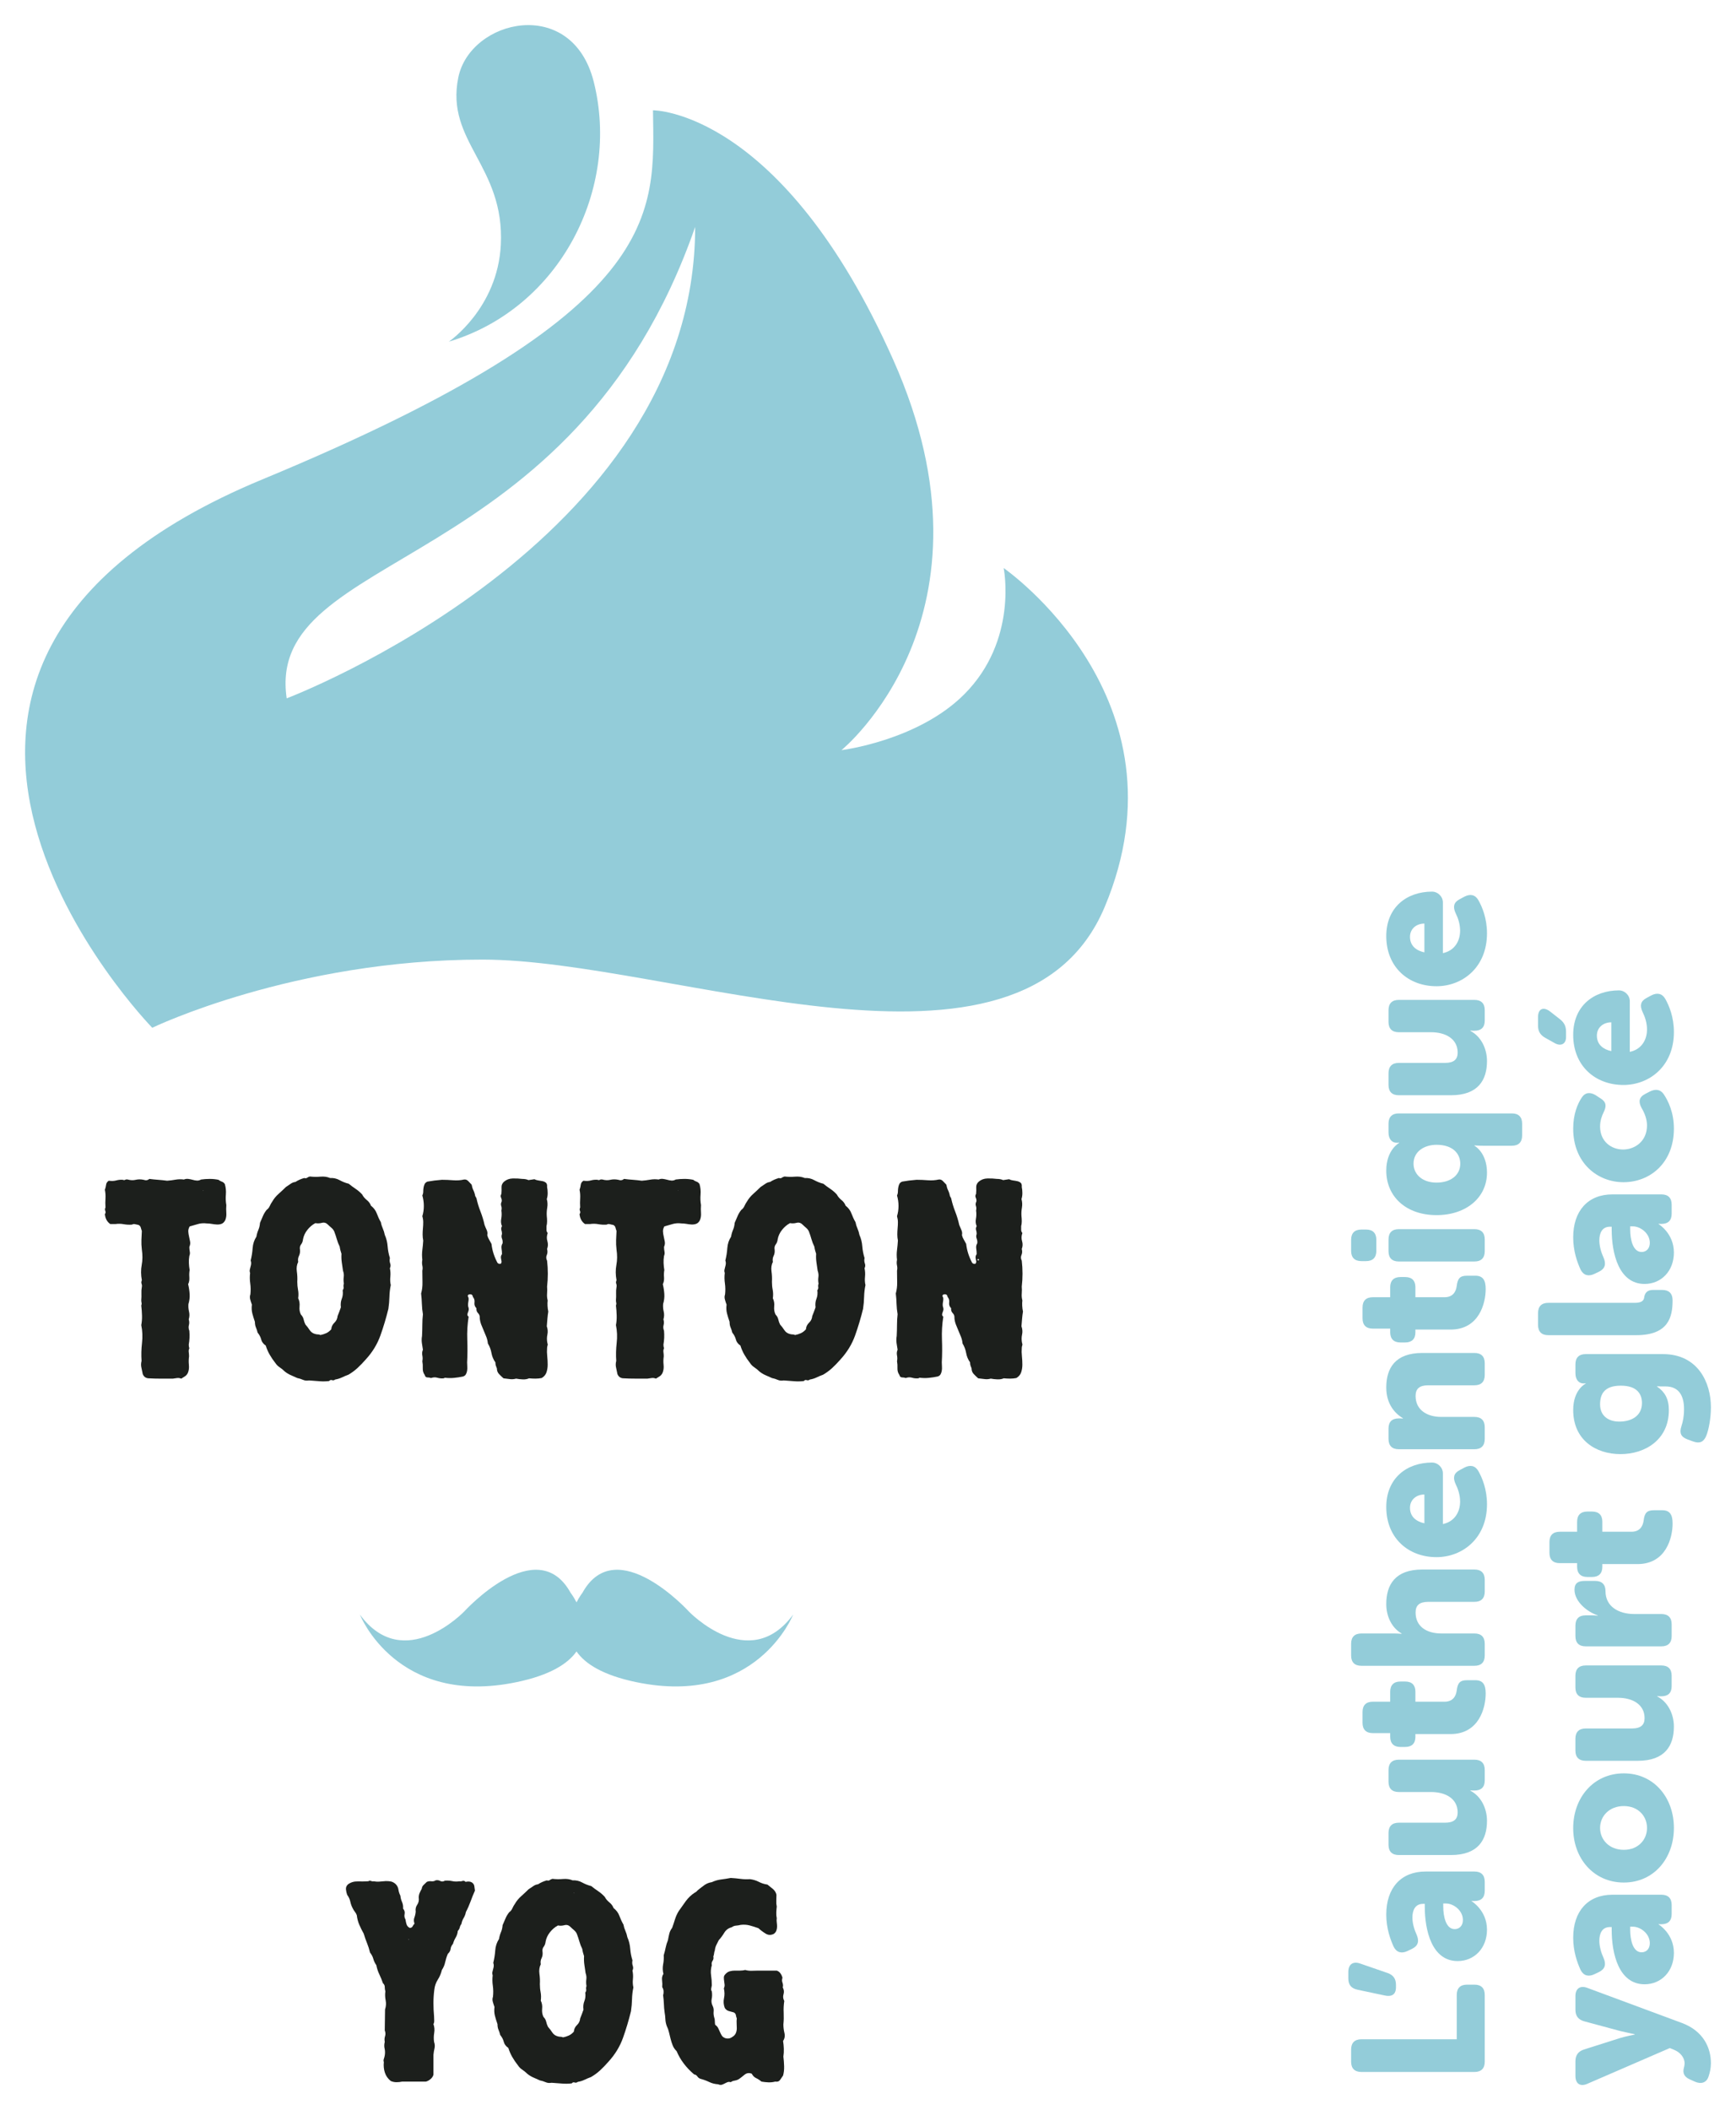 <?xml version="1.0" encoding="utf-8"?>
<!-- Generator: Adobe Illustrator 24.0.1, SVG Export Plug-In . SVG Version: 6.00 Build 0)  -->
<svg version="1.1" id="Calque_1" xmlns="http://www.w3.org/2000/svg" xmlns:xlink="http://www.w3.org/1999/xlink" x="0px" y="0px"
	 viewBox="0 0 101.117 122.842" enable-background="new 0 0 101.117 122.842" xml:space="preserve">
<g>
	<path fill="#93CCD9" d="M91.218,60.377v-0.316c0-0.316-0.109-0.533-0.359-0.729
		l-0.544-0.425c-0.392-0.316-0.729-0.207-0.729,0.305v0.501
		c0,0.326,0.131,0.544,0.424,0.707l0.544,0.305
		C90.913,60.932,91.218,60.78,91.218,60.377 M93.854,61.193
		c-0.447-0.098-0.84-0.36-0.84-0.904c0-0.479,0.382-0.773,0.84-0.773V61.193z
		 M94.561,63.163c1.493,0,2.939-1.078,2.939-3.081c0-0.86-0.272-1.523-0.5-1.926
		c-0.185-0.326-0.479-0.381-0.816-0.207l-0.283,0.153
		c-0.349,0.185-0.392,0.446-0.229,0.805c0.142,0.283,0.262,0.642,0.262,1.023
		c0,0.598-0.316,1.165-1.003,1.306v-2.949c0-0.37-0.326-0.631-0.62-0.631
		c-1.503,0-2.677,0.924-2.677,2.589C91.633,62.053,92.917,63.163,94.561,63.163
		 M94.562,68.824c1.546,0,2.938-1.12,2.938-3.123c0-0.925-0.326-1.6-0.587-1.992
		c-0.196-0.294-0.489-0.327-0.816-0.163l-0.272,0.141
		c-0.359,0.185-0.403,0.457-0.207,0.817c0.164,0.272,0.316,0.642,0.316,1.012
		c0,0.947-0.73,1.405-1.394,1.405c-0.665,0-1.34-0.447-1.34-1.34
		c0-0.326,0.098-0.609,0.207-0.827c0.174-0.348,0.163-0.599-0.174-0.806
		L92.95,63.763c-0.316-0.196-0.62-0.174-0.816,0.131
		c-0.239,0.359-0.5,0.958-0.5,1.807C91.633,67.715,93.059,68.824,94.562,68.824
		 M95.618,72.886c-0.513,0-0.665-0.741-0.665-1.318v-0.174h0.152
		c0.458,0,0.992,0.414,0.992,0.959C96.097,72.701,95.879,72.886,95.618,72.886
		 M95.792,74.747c0.969,0,1.708-0.751,1.708-1.828c0-1.122-0.891-1.656-0.891-1.656
		v-0.022c0,0,0.043,0.011,0.108,0.011h0.044c0.413,0,0.609-0.207,0.609-0.598v-0.522
		c0-0.392-0.207-0.599-0.598-0.599h-2.852c-1.427,0-2.286,0.958-2.286,2.504
		c0,0.806,0.239,1.459,0.435,1.883c0.174,0.337,0.468,0.402,0.805,0.239
		l0.272-0.13c0.349-0.174,0.414-0.446,0.261-0.805
		c-0.13-0.283-0.25-0.654-0.25-1.013c0-0.414,0.152-0.796,0.621-0.796h0.098v0.164
		C93.876,72.963,94.289,74.747,95.792,74.747 M95.301,77.73
		c1.883,0,2.122-1.056,2.122-2.024c0-0.435-0.239-0.61-0.609-0.61h-0.534
		c-0.326,0-0.479,0.175-0.511,0.436c-0.022,0.174-0.131,0.315-0.555,0.315h-5.029
		c-0.392,0-0.599,0.207-0.599,0.599v0.685c0,0.392,0.207,0.599,0.599,0.599H95.301z
		 M95.64,81.682c0,0.752-0.621,1.079-1.318,1.079
		c-0.643,0-1.122-0.338-1.122-1.002c0-0.567,0.218-1.09,1.209-1.09
		C95.39,80.669,95.64,81.192,95.64,81.682 M98.285,83.794l0.327,0.12
		c0.38,0.141,0.62,0.044,0.772-0.326c0.141-0.338,0.272-1.012,0.272-1.666
		c0-1.427-0.751-3.091-2.798-3.091h-4.495c-0.392,0-0.599,0.206-0.599,0.598v0.511
		c0,0.392,0.207,0.599,0.468,0.599h0.022c0.066,0,0.109-0.011,0.109-0.011v0.022
		c0,0-0.729,0.337-0.729,1.535c0,1.753,1.327,2.569,2.753,2.569
		c1.438,0,2.819-0.838,2.819-2.558c0-0.664-0.239-1.067-0.685-1.372v-0.022
		c0,0,0.142,0.011,0.207,0.011h0.283c0.828,0,1.079,0.61,1.079,1.318
		c0,0.436-0.066,0.73-0.153,1.002C97.806,83.435,97.914,83.653,98.285,83.794
		 M95.377,91.055c1.666,0,2.047-1.534,2.047-2.361c0-0.501-0.152-0.773-0.599-0.773
		h-0.489c-0.414,0-0.545,0.163-0.599,0.599c-0.044,0.337-0.229,0.653-0.708,0.653
		h-1.698v-0.588c0-0.381-0.207-0.588-0.599-0.588h-0.271
		c-0.392,0-0.599,0.207-0.599,0.599v0.577h-1.012c-0.392,0-0.599,0.207-0.599,0.598
		v0.631c0,0.392,0.207,0.599,0.599,0.599h1.012v0.207
		c0,0.391,0.207,0.598,0.599,0.598h0.271c0.392,0,0.599-0.207,0.599-0.588v-0.163
		H95.377z M96.771,95.845c0.392,0,0.599-0.206,0.599-0.598v-0.685
		c0-0.392-0.207-0.599-0.599-0.599h-1.579c-0.914,0-1.676-0.435-1.676-1.328
		c0-0.392-0.207-0.599-0.599-0.599h-0.609c-0.391,0-0.598,0.131-0.598,0.512
		c0,0.708,0.772,1.306,1.349,1.491v0.022c0,0-0.163-0.022-0.348-0.022h-0.348
		c-0.392,0-0.599,0.207-0.599,0.599v0.609c0,0.392,0.207,0.598,0.599,0.598H96.771z
		 M95.4,102.508c1.577,0,2.099-0.881,2.099-1.991
		c0-0.752-0.369-1.449-0.968-1.754v-0.022c0,0,0.087,0.011,0.142,0.011h0.098
		c0.391,0,0.598-0.196,0.598-0.587V97.555c0-0.391-0.207-0.598-0.599-0.598h-4.408
		c-0.392,0-0.599,0.207-0.599,0.598v0.686c0,0.391,0.207,0.598,0.599,0.598h1.884
		c0.838,0,1.546,0.381,1.546,1.188c0,0.392-0.218,0.599-0.741,0.599h-2.689
		c-0.392,0-0.599,0.207-0.599,0.598v0.686c0,0.391,0.207,0.598,0.599,0.598H95.4z
		 M94.583,107.691c-0.849,0-1.383-0.588-1.383-1.274
		c0-0.686,0.534-1.274,1.383-1.274c0.839,0,1.351,0.588,1.351,1.274
		C95.934,107.103,95.422,107.691,94.583,107.691 M94.583,109.595
		c1.754,0,2.917-1.414,2.917-3.178s-1.163-3.178-2.917-3.178
		c-1.764,0-2.949,1.414-2.949,3.189C91.633,108.181,92.819,109.595,94.583,109.595
		 M95.618,113.657c-0.513,0-0.665-0.741-0.665-1.318v-0.174h0.152
		c0.458,0,0.992,0.414,0.992,0.958C96.097,113.472,95.879,113.657,95.618,113.657
		 M95.792,115.518c0.969,0,1.708-0.751,1.708-1.828
		c0-1.122-0.891-1.656-0.891-1.656v-0.022c0,0,0.043,0.011,0.108,0.011h0.044
		c0.413,0,0.609-0.207,0.609-0.598v-0.522c0-0.392-0.207-0.599-0.598-0.599h-2.852
		c-1.427,0-2.286,0.958-2.286,2.503c0,0.807,0.239,1.46,0.435,1.884
		c0.174,0.337,0.468,0.402,0.805,0.239l0.272-0.13
		c0.349-0.174,0.414-0.446,0.261-0.805c-0.13-0.283-0.25-0.654-0.25-1.013
		c0-0.414,0.152-0.796,0.621-0.796h0.098v0.164
		C93.876,113.734,94.289,115.518,95.792,115.518 M98.416,121.049l0.315,0.142
		c0.349,0.152,0.664,0.065,0.784-0.294c0.076-0.218,0.141-0.49,0.141-0.784
		c0-0.893-0.435-1.873-1.686-2.341l-5.52-2.047
		c-0.413-0.152-0.686,0.044-0.686,0.479v0.795c0,0.359,0.164,0.577,0.512,0.675
		l2.101,0.566c0.305,0.076,0.839,0.185,0.839,0.185v0.022
		c0,0-0.567,0.109-0.871,0.207l-2.091,0.664c-0.326,0.109-0.49,0.327-0.49,0.686
		v0.849c0,0.457,0.283,0.642,0.697,0.457l4.801-2.079l0.262,0.109
		c0.326,0.13,0.598,0.435,0.598,0.773c0,0.13-0.032,0.239-0.054,0.326
		C98.023,120.668,98.078,120.897,98.416,121.049"/>
	<path fill="#93CCD9" d="M82.967,55.444c-0.447-0.098-0.839-0.359-0.839-0.904
		c0-0.479,0.381-0.773,0.839-0.773V55.444z M83.674,57.415
		c1.492,0,2.939-1.078,2.939-3.081c0-0.86-0.272-1.524-0.5-1.926
		c-0.185-0.327-0.479-0.381-0.816-0.207l-0.283,0.152
		c-0.349,0.185-0.393,0.446-0.229,0.805c0.142,0.283,0.262,0.642,0.262,1.023
		c0,0.599-0.317,1.165-1.003,1.307v-2.95c0-0.37-0.327-0.631-0.62-0.631
		c-1.503,0-2.678,0.925-2.678,2.59C80.746,56.304,82.03,57.415,83.674,57.415
		 M84.513,63.761c1.578,0,2.1-0.881,2.1-1.991
		c0-0.751-0.37-1.449-0.968-1.754v-0.021c0,0,0.087,0.011,0.141,0.011h0.098
		c0.392,0,0.598-0.196,0.598-0.588v-0.609c0-0.392-0.206-0.598-0.598-0.598h-4.408
		c-0.392,0-0.599,0.206-0.599,0.598v0.685c0,0.392,0.207,0.599,0.599,0.599h1.883
		c0.838,0,1.546,0.381,1.546,1.187c0,0.392-0.218,0.599-0.74,0.599h-2.689
		c-0.392,0-0.599,0.207-0.599,0.599v0.685c0,0.392,0.207,0.598,0.599,0.598H84.513z
		 M83.674,68.847c-0.86,0-1.34-0.512-1.34-1.1
		c0-0.741,0.665-1.101,1.34-1.101c0.97,0,1.383,0.534,1.383,1.101
		C85.057,68.4,84.513,68.847,83.674,68.847 M83.674,70.74
		c1.742,0,2.939-1.034,2.939-2.47c0-1.177-0.729-1.569-0.729-1.569v-0.022
		c0,0,0.196,0.022,0.479,0.022h1.698c0.392,0,0.599-0.207,0.599-0.598v-0.686
		c0-0.391-0.207-0.598-0.599-0.598h-6.586c-0.391,0-0.598,0.207-0.598,0.598v0.511
		c0,0.392,0.207,0.599,0.468,0.599h0.043c0.065,0,0.109-0.011,0.109-0.011v0.022
		c0,0-0.751,0.392-0.751,1.612C80.746,69.663,81.899,70.74,83.674,70.74
		 M85.884,73.44c0.391,0,0.598-0.207,0.598-0.599v-0.685
		c0-0.392-0.207-0.598-0.598-0.598h-4.408c-0.392,0-0.599,0.206-0.599,0.598v0.685
		c0,0.392,0.207,0.599,0.599,0.599H85.884z M80.168,72.82V72.178
		c0-0.392-0.207-0.598-0.598-0.598h-0.272c-0.392,0-0.599,0.206-0.599,0.598v0.642
		c0,0.391,0.207,0.598,0.599,0.598h0.272
		C79.961,73.418,80.168,73.211,80.168,72.82 M84.49,77.403
		c1.666,0,2.047-1.534,2.047-2.362c0-0.5-0.153-0.773-0.599-0.773h-0.49
		c-0.414,0-0.544,0.164-0.599,0.599c-0.043,0.338-0.228,0.653-0.707,0.653h-1.699
		v-0.587c0-0.381-0.206-0.588-0.598-0.588h-0.272c-0.391,0-0.598,0.207-0.598,0.598
		v0.577h-1.013c-0.392,0-0.598,0.207-0.598,0.599v0.631
		c0,0.391,0.206,0.598,0.598,0.598h1.013v0.207c0,0.392,0.207,0.599,0.598,0.599
		h0.272c0.392,0,0.598-0.207,0.598-0.588v-0.163H84.49z M85.883,84.37
		c0.392,0,0.599-0.207,0.599-0.598v-0.686c0-0.391-0.207-0.598-0.599-0.598H83.946
		c-0.795,0-1.492-0.381-1.492-1.22c0-0.414,0.218-0.621,0.74-0.621h2.689
		c0.392,0,0.599-0.207,0.599-0.599v-0.685c0-0.392-0.207-0.598-0.599-0.598h-3.037
		c-1.578,0-2.1,0.881-2.1,2.013c0,0.991,0.533,1.525,0.968,1.786v0.022
		c0,0-0.087-0.011-0.141-0.011h-0.098c-0.391,0-0.598,0.196-0.598,0.588v0.609
		c0,0.391,0.207,0.598,0.598,0.598H85.883z M82.967,88.681
		c-0.447-0.098-0.839-0.359-0.839-0.903c0-0.479,0.381-0.773,0.839-0.773V88.681z
		 M83.674,90.652c1.492,0,2.939-1.078,2.939-3.081c0-0.86-0.272-1.524-0.5-1.926
		c-0.185-0.327-0.479-0.381-0.816-0.207L85.014,85.59
		c-0.349,0.185-0.393,0.446-0.229,0.805c0.142,0.283,0.262,0.642,0.262,1.023
		c0,0.599-0.317,1.165-1.003,1.307v-2.95c0-0.37-0.327-0.631-0.62-0.631
		c-1.503,0-2.678,0.925-2.678,2.59C80.746,89.541,82.03,90.652,83.674,90.652
		 M85.883,96.977c0.392,0,0.599-0.207,0.599-0.598v-0.686
		c0-0.391-0.207-0.598-0.599-0.598h-1.926c-0.861,0-1.503-0.403-1.503-1.22
		c0-0.414,0.218-0.621,0.74-0.621h2.689c0.392,0,0.599-0.207,0.599-0.599v-0.685
		c0-0.392-0.207-0.598-0.599-0.598h-3.037c-1.578,0-2.1,0.881-2.1,2.012
		c0,0.741,0.337,1.395,0.892,1.711v0.022c0,0-0.196-0.022-0.478-0.022h-1.862
		c-0.392,0-0.599,0.207-0.599,0.598v0.686c0,0.391,0.207,0.598,0.599,0.598H85.883z
		 M84.49,100.951c1.666,0,2.047-1.534,2.047-2.362c0-0.5-0.153-0.773-0.599-0.773
		h-0.49c-0.414,0-0.544,0.164-0.599,0.599c-0.043,0.338-0.228,0.653-0.707,0.653
		h-1.699v-0.587c0-0.381-0.206-0.588-0.598-0.588h-0.272
		c-0.391,0-0.598,0.207-0.598,0.598v0.577h-1.013c-0.392,0-0.598,0.207-0.598,0.599
		v0.631c0,0.391,0.206,0.598,0.598,0.598h1.013v0.207
		c0,0.392,0.207,0.599,0.598,0.599h0.272c0.392,0,0.598-0.207,0.598-0.588v-0.163
		H84.49z M84.513,107.994c1.578,0,2.1-0.881,2.1-1.991
		c0-0.752-0.37-1.449-0.968-1.754v-0.022c0,0,0.087,0.011,0.141,0.011h0.098
		c0.392,0,0.598-0.196,0.598-0.587v-0.609c0-0.392-0.206-0.599-0.598-0.599h-4.408
		c-0.392,0-0.599,0.207-0.599,0.599v0.685c0,0.392,0.207,0.598,0.599,0.598h1.883
		c0.838,0,1.546,0.382,1.546,1.188c0,0.392-0.218,0.599-0.74,0.599h-2.689
		c-0.392,0-0.599,0.207-0.599,0.599v0.685c0,0.392,0.207,0.598,0.599,0.598H84.513z
		 M84.73,112.307c-0.512,0-0.665-0.741-0.665-1.319v-0.174h0.153
		c0.458,0,0.992,0.414,0.992,0.959C85.21,112.122,84.992,112.307,84.73,112.307
		 M84.905,114.167c0.968,0,1.708-0.751,1.708-1.828
		c0-1.122-0.892-1.656-0.892-1.656v-0.022c0,0,0.044,0.011,0.109,0.011h0.043
		c0.414,0,0.609-0.206,0.609-0.598v-0.522c0-0.392-0.206-0.598-0.598-0.598h-2.852
		c-1.426,0-2.286,0.957-2.286,2.503c0,0.806,0.24,1.459,0.435,1.883
		c0.174,0.338,0.468,0.403,0.805,0.24l0.272-0.131
		c0.349-0.174,0.415-0.446,0.262-0.805c-0.131-0.283-0.251-0.653-0.251-1.013
		c0-0.414,0.153-0.795,0.622-0.795h0.098v0.163
		C82.989,112.383,83.402,114.167,84.905,114.167 M81.311,115.692v-0.142
		c0-0.348-0.152-0.566-0.479-0.685l-1.61-0.556
		c-0.414-0.141-0.686,0.044-0.686,0.49v0.381c0,0.37,0.174,0.577,0.533,0.654
		l1.589,0.337C81.061,116.258,81.311,116.117,81.311,115.692 M85.884,120.623
		c0.392,0,0.598-0.207,0.598-0.598v-3.886c0-0.392-0.206-0.599-0.598-0.599h-0.435
		c-0.392,0-0.598,0.207-0.598,0.599v2.58h-5.553c-0.392,0-0.599,0.207-0.599,0.599
		v0.707c0,0.391,0.207,0.598,0.599,0.598H85.884z"/>
	<path fill="#93CCD9" d="M26.141,19.892c6.499-1.953,10.008-8.919,8.442-15.134
		c-1.269-5.033-7.199-3.638-7.889-0.242c-0.761,3.74,2.713,5.135,2.477,9.742
		C28.981,17.966,26.141,19.892,26.141,19.892"/>
	<path fill="#93CCD9" d="M40.119,93.811c0,0-4.221-4.636-6.191-1.088
		c0,0-0.17,0.216-0.347,0.561c-0.178-0.345-0.347-0.561-0.347-0.561
		c-1.969-3.548-6.191,1.088-6.191,1.088s-3.513,3.672-6.079,0.188
		c0,0,2.122,5.393,9.132,3.928c1.944-0.405,2.979-1.068,3.484-1.785
		c0.5,0.717,1.528,1.38,3.47,1.785c7.023,1.465,9.146-3.928,9.146-3.928
		C43.628,97.483,40.119,93.811,40.119,93.811"/>
	<path fill="#93CCD9" d="M16.699,40.655c-1.293-8.749,16.67-6.989,23.792-27.443
		C40.491,31.658,16.699,40.655,16.699,40.655 M58.461,33.07
		c0,0,0.859,4.195-2.3,7.354c-2.705,2.705-7.147,3.246-7.147,3.246
		s9.65-7.827,3.021-22.707c-6.502-14.598-14-14.542-14-14.542
		c0.067,6.02,0.879,11.701-22.749,21.486
		c-26.769,11.086-6.418,31.926-6.418,31.926s8.222-3.969,19.224-3.969
		s31.384,8.522,36.254-3.066C69.447,40.658,58.461,33.07,58.461,33.07"/>
	<path fill="#1C1F1C" d="M11.834,69.333v-0.035l0.018,0.018L11.834,69.333z M13.157,69.543
		c0.017-0.21-0.003-0.414-0.062-0.612c-0.046-0.07-0.105-0.117-0.175-0.14
		c-0.07-0.024-0.134-0.059-0.192-0.106c-0.164-0.035-0.333-0.052-0.508-0.052
		s-0.345,0.011-0.508,0.035c-0.082,0.046-0.163,0.067-0.245,0.061
		c-0.082-0.006-0.163-0.02-0.245-0.044c-0.082-0.023-0.167-0.041-0.254-0.052
		c-0.088-0.012-0.173,0-0.254,0.035c-0.164-0.024-0.327-0.02-0.49,0.008
		c-0.164,0.03-0.327,0.051-0.491,0.062C9.559,68.714,9.386,68.697,9.217,68.685
		c-0.169-0.012-0.342-0.029-0.516-0.052c-0.094,0.081-0.205,0.099-0.333,0.052
		c-0.164-0.035-0.319-0.035-0.464,0c-0.146,0.035-0.301,0.029-0.464-0.017
		c-0.059-0.012-0.108-0.006-0.149,0.017c-0.041,0.024-0.085,0.024-0.131,0
		c-0.129-0.012-0.258,0-0.386,0.035c-0.128,0.035-0.274,0.041-0.438,0.018
		c-0.093,0.059-0.145,0.137-0.157,0.236c-0.012,0.1-0.035,0.196-0.07,0.289
		c0.035,0.175,0.046,0.345,0.035,0.508c-0.012,0.163-0.012,0.339,0,0.525
		c-0.035,0.07-0.038,0.138-0.009,0.202c0.029,0.064,0.02,0.125-0.026,0.183
		c0.023,0.257,0.128,0.45,0.315,0.579h0.297c0.164-0.024,0.325-0.021,0.482,0.008
		c0.158,0.029,0.318,0.038,0.482,0.026c0.058-0.034,0.12-0.043,0.183-0.026
		c0.064,0.017,0.132,0.032,0.202,0.044c0.07,0.035,0.113,0.087,0.131,0.157
		c0.018,0.07,0.038,0.135,0.061,0.193c-0.011,0.175-0.02,0.35-0.025,0.526
		c-0.007,0.174,0.002,0.362,0.025,0.56c0.047,0.315,0.045,0.613-0.008,0.893
		C8.201,73.921,8.204,74.219,8.262,74.534c-0.034,0.07-0.04,0.137-0.017,0.201
		C8.269,74.8,8.274,74.861,8.262,74.919c-0.023,0.128-0.032,0.257-0.025,0.385
		c0.005,0.129,0.002,0.257-0.009,0.385c0,0.059,0.005,0.111,0.017,0.158
		c0.011,0.047,0.006,0.099-0.017,0.157c0.023,0.188,0.037,0.38,0.043,0.578
		c0.006,0.199-0.009,0.386-0.043,0.561c0.07,0.339,0.084,0.686,0.043,1.041
		c-0.041,0.357-0.049,0.704-0.026,1.043c-0.035,0.14-0.038,0.271-0.008,0.394
		c0.028,0.122,0.055,0.247,0.078,0.376c0.07,0.163,0.193,0.245,0.368,0.245
		c0.21,0.012,0.435,0.018,0.674,0.018h0.709c0.082-0.012,0.163-0.024,0.245-0.035
		c0.082-0.012,0.163,0,0.246,0.035c0.07-0.047,0.14-0.091,0.21-0.132
		c0.069-0.041,0.128-0.107,0.175-0.201c0.058-0.14,0.079-0.295,0.061-0.464
		s-0.015-0.336,0.009-0.499c0-0.082-0.006-0.164-0.018-0.245
		c-0.011-0.082,0-0.158,0.035-0.228c-0.012-0.035-0.021-0.067-0.026-0.096
		c-0.006-0.029-0.009-0.067-0.009-0.114c0.023-0.129,0.038-0.26,0.044-0.394
		c0.006-0.134,0.002-0.271-0.009-0.412c-0.046-0.116-0.055-0.227-0.026-0.332
		c0.029-0.105,0.026-0.216-0.009-0.333c0.046-0.152,0.052-0.301,0.018-0.446
		c-0.036-0.147-0.047-0.295-0.036-0.447c0.059-0.198,0.082-0.391,0.07-0.578
		c-0.011-0.186-0.04-0.379-0.087-0.578c0.058-0.116,0.081-0.251,0.07-0.402
		c-0.012-0.152-0.006-0.292,0.017-0.421c-0.023-0.14-0.038-0.277-0.043-0.411
		c-0.006-0.134,0.003-0.271,0.026-0.411c0.035-0.082,0.044-0.167,0.026-0.255
		c-0.017-0.087-0.026-0.177-0.026-0.271c0.047-0.105,0.062-0.207,0.044-0.306
		c-0.018-0.099-0.038-0.198-0.061-0.298c-0.024-0.099-0.038-0.195-0.044-0.289
		c-0.006-0.093,0.02-0.192,0.078-0.298c0.164-0.046,0.324-0.093,0.482-0.139
		c0.158-0.047,0.33-0.059,0.517-0.036c0.093,0,0.189,0.009,0.289,0.027
		c0.099,0.017,0.195,0.029,0.289,0.034c0.093,0.007,0.184-0.005,0.271-0.034
		c0.087-0.03,0.16-0.097,0.219-0.202c0.058-0.128,0.081-0.271,0.07-0.429
		c-0.012-0.157-0.012-0.312,0-0.464C13.148,69.958,13.139,69.753,13.157,69.543"/>
	<path fill="#1C1F1C" d="M20.013,74.927c0.011,0.064-0.006,0.126-0.053,0.184
		c0.024,0.187,0.006,0.353-0.052,0.499c-0.059,0.146-0.076,0.312-0.053,0.499
		c-0.035,0.093-0.067,0.181-0.096,0.263s-0.061,0.163-0.096,0.245
		c-0.012,0.152-0.074,0.28-0.184,0.385c-0.111,0.105-0.173,0.234-0.184,0.385
		c-0.093,0.105-0.193,0.182-0.298,0.228c-0.105,0.047-0.216,0.082-0.332,0.105
		c-0.047-0.023-0.094-0.035-0.14-0.035c-0.047,0-0.094-0.006-0.141-0.018
		c-0.151-0.034-0.265-0.111-0.341-0.227c-0.076-0.117-0.161-0.228-0.254-0.333
		c-0.047-0.094-0.082-0.193-0.105-0.298c-0.023-0.104-0.076-0.198-0.158-0.28
		c-0.07-0.14-0.096-0.297-0.078-0.473c0.017-0.175-0.009-0.332-0.079-0.473
		c0.023-0.175,0.02-0.338-0.009-0.49c-0.029-0.151-0.044-0.309-0.044-0.472
		c0.012-0.199,0.003-0.4-0.026-0.605c-0.029-0.204-0.003-0.387,0.079-0.551
		c-0.023-0.128-0.009-0.245,0.044-0.35c0.052-0.106,0.073-0.222,0.061-0.35
		c-0.024-0.129-0.003-0.234,0.061-0.315c0.064-0.082,0.102-0.181,0.114-0.298
		c0.035-0.198,0.12-0.383,0.254-0.552c0.134-0.169,0.289-0.3,0.464-0.394
		c0.128,0.024,0.257,0.017,0.386-0.017c0.127-0.036,0.244,0,0.349,0.105
		c0.059,0.058,0.125,0.119,0.202,0.183c0.076,0.065,0.131,0.138,0.166,0.219
		c0.058,0.152,0.108,0.301,0.149,0.447c0.04,0.146,0.096,0.289,0.166,0.429
		c0.012,0.082,0.027,0.154,0.044,0.219c0.018,0.064,0.038,0.131,0.061,0.201
		c-0.011,0.175-0.005,0.341,0.018,0.499c0.023,0.158,0.047,0.319,0.07,0.482
		c0.046,0.129,0.061,0.254,0.043,0.376c-0.017,0.123-0.014,0.248,0.009,0.376
		C20.007,74.795,20.001,74.863,20.013,74.927 M20.827,79.637
		c0.158-0.146,0.318-0.312,0.482-0.499c0.385-0.42,0.668-0.884,0.849-1.392
		c0.181-0.507,0.335-1.024,0.464-1.55c0.035-0.233,0.055-0.466,0.061-0.7
		c0.006-0.233,0.032-0.461,0.079-0.683c-0.035-0.152-0.044-0.312-0.026-0.482
		c0.017-0.168,0.008-0.335-0.026-0.498c0.046-0.093,0.052-0.187,0.017-0.281
		c-0.035-0.093-0.041-0.198-0.017-0.315c-0.07-0.221-0.114-0.449-0.132-0.683
		c-0.017-0.233-0.073-0.455-0.166-0.665c-0.024-0.128-0.062-0.251-0.114-0.368
		c-0.052-0.117-0.091-0.239-0.114-0.368c-0.094-0.163-0.172-0.332-0.236-0.507
		c-0.064-0.176-0.178-0.327-0.341-0.455c-0.047-0.129-0.129-0.24-0.246-0.333
		c-0.116-0.093-0.204-0.199-0.263-0.316c-0.116-0.128-0.244-0.239-0.385-0.332
		c-0.14-0.094-0.274-0.193-0.402-0.298c-0.188-0.046-0.365-0.116-0.534-0.21
		c-0.17-0.093-0.354-0.134-0.552-0.122c-0.164-0.071-0.35-0.097-0.56-0.079
		c-0.21,0.017-0.415,0.015-0.613-0.009c-0.059,0.012-0.111,0.035-0.158,0.07
		c-0.046,0.035-0.105,0.041-0.175,0.018c-0.199,0.058-0.367,0.134-0.508,0.228
		c-0.105,0.011-0.201,0.049-0.289,0.113c-0.087,0.064-0.178,0.125-0.271,0.184
		c-0.129,0.128-0.269,0.26-0.42,0.394c-0.152,0.134-0.275,0.283-0.368,0.446
		c-0.059,0.082-0.108,0.169-0.149,0.263c-0.041,0.094-0.102,0.169-0.184,0.228
		c-0.093,0.117-0.166,0.239-0.219,0.367c-0.052,0.129-0.107,0.257-0.166,0.386
		c-0.011,0.152-0.043,0.288-0.096,0.411c-0.053,0.123-0.091,0.254-0.114,0.394
		c-0.129,0.198-0.201,0.42-0.219,0.666c-0.017,0.245-0.055,0.484-0.114,0.718
		c0.023,0.07,0.032,0.134,0.027,0.192c-0.006,0.059-0.018,0.116-0.036,0.175
		c-0.017,0.058-0.032,0.117-0.043,0.176c-0.012,0.058-0.006,0.122,0.018,0.192
		c-0.024,0.199-0.022,0.4,0.008,0.604c0.029,0.204,0.032,0.417,0.009,0.639
		c-0.035,0.093-0.039,0.193-0.009,0.297c0.029,0.106,0.062,0.205,0.096,0.298
		c-0.023,0.187-0.015,0.36,0.027,0.517c0.041,0.158,0.09,0.318,0.148,0.482
		c0,0.128,0.021,0.239,0.061,0.332c0.041,0.093,0.073,0.193,0.097,0.298
		c0.105,0.128,0.175,0.262,0.21,0.402s0.123,0.258,0.263,0.351
		c0.058,0.187,0.134,0.362,0.227,0.525c0.094,0.164,0.204,0.327,0.333,0.491
		c0.07,0.104,0.155,0.189,0.254,0.253c0.099,0.064,0.196,0.143,0.289,0.236
		c0.117,0.094,0.237,0.167,0.359,0.219c0.122,0.053,0.248,0.109,0.376,0.167
		c0.117,0.023,0.228,0.059,0.333,0.105c0.105,0.046,0.222,0.058,0.35,0.035
		c0.198,0.011,0.394,0.026,0.587,0.044c0.192,0.018,0.388,0.014,0.586-0.009
		c0.047-0.058,0.102-0.075,0.167-0.052c0.064,0.023,0.125,0.011,0.184-0.036
		c0.14-0.023,0.271-0.064,0.394-0.122c0.122-0.059,0.247-0.111,0.376-0.158
		C20.492,79.915,20.67,79.783,20.827,79.637"/>
	<path fill="#1C1F1C" d="M29.296,73.309l-0.004,0.051
		C29.286,73.336,29.288,73.319,29.296,73.309 M24.573,75.908
		c0.006,0.204,0.027,0.406,0.061,0.604c-0.023,0.198-0.034,0.402-0.034,0.612
		c0,0.211-0.007,0.427-0.018,0.649c-0.024,0.139-0.027,0.277-0.009,0.411
		c0.018,0.135,0.038,0.266,0.061,0.394c-0.047,0.105-0.058,0.216-0.034,0.333
		c0.023,0.117,0.023,0.227,0,0.332c0.023,0.129,0.032,0.266,0.025,0.412
		c-0.006,0.146,0.032,0.277,0.115,0.394c0.023,0.094,0.075,0.14,0.157,0.14
		c0.082,0,0.152,0.011,0.21,0.035c0.129-0.047,0.251-0.053,0.368-0.017
		c0.117,0.034,0.239,0.047,0.368,0.034l0.07-0.034
		c0.175,0.023,0.353,0.025,0.534,0.008s0.353-0.044,0.516-0.078
		c0.082-0.024,0.14-0.068,0.175-0.132s0.059-0.134,0.07-0.21
		c0.012-0.076,0.015-0.158,0.009-0.245c-0.006-0.088-0.009-0.167-0.009-0.237
		c0.024-0.443,0.027-0.886,0.009-1.331c-0.017-0.443,0.009-0.886,0.079-1.33
		c-0.047-0.035-0.07-0.073-0.07-0.114s0.009-0.082,0.026-0.122
		c0.018-0.041,0.032-0.085,0.044-0.132c0.011-0.046,0.011-0.093,0-0.14
		c-0.023-0.058-0.035-0.116-0.035-0.175c0-0.058,0.006-0.117,0.017-0.175
		c0.012-0.058,0.018-0.117,0.018-0.175c0-0.059-0.018-0.117-0.053-0.175
		c0.012-0.047,0.038-0.076,0.079-0.088c0.041-0.011,0.085-0.011,0.132,0
		c0.058,0.035,0.087,0.082,0.087,0.14c0.081,0.094,0.114,0.205,0.096,0.333
		c-0.017,0.129,0.021,0.24,0.114,0.333c-0.012,0.116,0.02,0.213,0.097,0.288
		c0.075,0.076,0.107,0.173,0.096,0.289c0.011,0.129,0.04,0.254,0.087,0.377
		c0.047,0.123,0.097,0.243,0.149,0.359c0.053,0.117,0.102,0.236,0.149,0.359
		c0.047,0.123,0.076,0.248,0.087,0.376c0.106,0.175,0.176,0.362,0.211,0.56
		c0.035,0.199,0.111,0.38,0.228,0.543c0,0.07,0.008,0.132,0.025,0.185
		c0.018,0.052,0.039,0.107,0.062,0.166c0,0.128,0.041,0.236,0.122,0.324
		c0.082,0.087,0.17,0.172,0.263,0.253c0.128,0.013,0.251,0.027,0.368,0.045
		c0.116,0.017,0.239,0.008,0.367-0.027c0.117,0.024,0.246,0.038,0.386,0.044
		c0.14,0.006,0.263-0.015,0.367-0.062c0.129,0.013,0.254,0.018,0.377,0.018
		c0.123,0,0.242-0.012,0.359-0.035c0.14-0.081,0.233-0.193,0.28-0.332
		c0.046-0.141,0.07-0.29,0.07-0.447c0-0.158-0.009-0.321-0.026-0.49
		c-0.018-0.17-0.021-0.324-0.009-0.464c0-0.059,0.009-0.111,0.026-0.158
		c0.018-0.046,0.015-0.093-0.008-0.14c-0.035-0.175-0.035-0.342,0-0.499
		c0.034-0.158,0.023-0.318-0.035-0.482c0.011-0.14,0.023-0.283,0.035-0.429
		c0.011-0.146,0.029-0.289,0.052-0.429c-0.023-0.105-0.038-0.215-0.044-0.332
		c-0.006-0.117-0.003-0.222,0.009-0.315c-0.035-0.129-0.047-0.263-0.035-0.403
		c0.011-0.14,0.011-0.274,0-0.403c0.058-0.502,0.058-1.004,0-1.506
		c-0.059-0.117-0.064-0.228-0.017-0.333c0.046-0.105,0.052-0.221,0.017-0.35
		c0.058-0.151,0.064-0.303,0.018-0.455c-0.047-0.152-0.041-0.309,0.017-0.473
		c-0.047-0.058-0.07-0.119-0.07-0.184V71.381
		c0.023-0.081,0.035-0.175,0.035-0.28c0-0.105-0.006-0.204-0.017-0.298
		c-0.012-0.163-0.003-0.329,0.026-0.499c0.029-0.169,0.02-0.335-0.026-0.499
		c0.035-0.105,0.052-0.221,0.052-0.35c0-0.128-0.012-0.245-0.035-0.35
		c0.011-0.116-0.009-0.199-0.061-0.245c-0.053-0.047-0.12-0.079-0.202-0.097
		c-0.081-0.017-0.166-0.032-0.253-0.043c-0.088-0.012-0.161-0.036-0.22-0.07
		l-0.349,0.052c-0.094-0.046-0.217-0.07-0.368-0.07
		c-0.175-0.023-0.359-0.032-0.552-0.026c-0.193,0.006-0.359,0.067-0.499,0.184
		c-0.105,0.093-0.155,0.204-0.149,0.333c0.006,0.128,0.003,0.256-0.009,0.385
		c-0.046,0.07-0.052,0.143-0.017,0.219c0.035,0.075,0.047,0.148,0.035,0.218
		c-0.047,0.094-0.056,0.182-0.026,0.263c0.029,0.082,0.032,0.169,0.008,0.262
		c0.024,0.164,0.021,0.325-0.008,0.482c-0.03,0.158-0.015,0.301,0.044,0.429
		c-0.047,0.082-0.059,0.158-0.036,0.228c0.024,0.07,0.036,0.146,0.036,0.228
		c-0.036,0.093-0.036,0.183,0,0.271c0.034,0.087,0.046,0.178,0.034,0.272
		c-0.058,0.093-0.078,0.195-0.061,0.306c0.018,0.111,0.027,0.219,0.027,0.324
		c-0.036,0.047-0.056,0.093-0.062,0.14c-0.006,0.047-0.003,0.094,0.009,0.14
		c0.012,0.047,0.02,0.094,0.026,0.14c0.006,0.047-0.009,0.093-0.043,0.14
		c-0.07,0.023-0.135,0.006-0.193-0.052c-0.094-0.176-0.169-0.353-0.228-0.534
		c-0.058-0.181-0.099-0.371-0.122-0.57c-0.047-0.093-0.094-0.177-0.14-0.253
		c-0.047-0.076-0.082-0.161-0.105-0.254c0.023-0.106,0.011-0.208-0.036-0.307
		c-0.046-0.099-0.087-0.195-0.122-0.289c-0.059-0.268-0.138-0.528-0.236-0.779
		c-0.1-0.251-0.178-0.511-0.237-0.779l-0.07-0.123
		c-0.023-0.128-0.059-0.239-0.105-0.333c-0.047-0.093-0.081-0.204-0.105-0.332
		c-0.059-0.059-0.123-0.125-0.193-0.202c-0.07-0.075-0.152-0.107-0.245-0.096
		c-0.198,0.047-0.411,0.062-0.639,0.044c-0.228-0.018-0.447-0.027-0.656-0.027
		c-0.304,0.024-0.585,0.059-0.841,0.106c-0.082,0.035-0.138,0.084-0.166,0.149
		c-0.029,0.064-0.05,0.134-0.061,0.21c-0.013,0.076-0.018,0.152-0.018,0.227
		c0,0.077-0.018,0.149-0.052,0.219c0.057,0.199,0.087,0.403,0.087,0.613
		c0,0.21-0.03,0.409-0.087,0.595c0.034,0.117,0.052,0.234,0.052,0.351
		c0,0.117-0.006,0.236-0.018,0.359c-0.011,0.122-0.017,0.242-0.017,0.358
		c0,0.117,0.011,0.234,0.035,0.351c-0.012,0.187-0.029,0.371-0.052,0.552
		c-0.024,0.181-0.024,0.37,0,0.568c-0.024,0.117-0.024,0.228,0,0.333
		c0.023,0.105,0.023,0.205,0,0.298c0,0.222,0.002,0.446,0.008,0.674
		c0.006,0.228-0.021,0.447-0.079,0.657C24.553,75.502,24.567,75.704,24.573,75.908"
		/>
	<path fill="#1C1F1C" d="M39.501,69.315l-0.004,0.004h-0.014v-0.021L39.501,69.315z
		 M34.073,71.259h0.297c0.164-0.024,0.325-0.02,0.482,0.008
		c0.158,0.029,0.318,0.038,0.482,0.027c0.058-0.035,0.119-0.044,0.183-0.027
		c0.064,0.018,0.132,0.033,0.202,0.044c0.07,0.035,0.113,0.087,0.131,0.158
		c0.018,0.07,0.038,0.134,0.061,0.193c-0.011,0.175-0.02,0.35-0.025,0.525
		c-0.007,0.175,0.002,0.362,0.025,0.56c0.047,0.315,0.045,0.613-0.008,0.893
		c-0.053,0.281-0.05,0.578,0.008,0.893c-0.034,0.07-0.04,0.137-0.017,0.201
		c0.023,0.065,0.029,0.126,0.017,0.184c-0.023,0.129-0.032,0.257-0.025,0.386
		c0.005,0.128,0.002,0.256-0.009,0.385c0,0.058,0.005,0.111,0.017,0.158
		c0.011,0.046,0.006,0.098-0.017,0.157c0.023,0.187,0.037,0.38,0.043,0.578
		c0.006,0.198-0.009,0.385-0.043,0.56c0.07,0.339,0.084,0.686,0.043,1.042
		c-0.041,0.356-0.049,0.703-0.026,1.042c-0.035,0.14-0.038,0.272-0.008,0.394
		c0.028,0.123,0.055,0.248,0.078,0.376c0.07,0.164,0.193,0.245,0.368,0.245
		c0.21,0.013,0.435,0.018,0.674,0.018h0.709
		c0.082-0.012,0.163-0.023,0.245-0.035c0.082-0.011,0.163,0,0.246,0.035
		c0.07-0.046,0.14-0.09,0.21-0.131c0.069-0.041,0.128-0.108,0.175-0.202
		c0.058-0.14,0.079-0.294,0.061-0.464c-0.018-0.168-0.015-0.335,0.009-0.498
		c0-0.082-0.006-0.164-0.018-0.246c-0.011-0.082,0-0.157,0.035-0.227
		c-0.012-0.036-0.021-0.068-0.026-0.097c-0.006-0.028-0.009-0.067-0.009-0.114
		c0.023-0.128,0.038-0.259,0.044-0.393c0.006-0.135,0.002-0.272-0.009-0.412
		c-0.046-0.116-0.055-0.228-0.026-0.333s0.026-0.215-0.009-0.332
		c0.046-0.152,0.052-0.301,0.018-0.447c-0.036-0.146-0.047-0.294-0.036-0.447
		c0.059-0.198,0.082-0.39,0.07-0.577c-0.011-0.187-0.04-0.379-0.087-0.578
		c0.058-0.116,0.081-0.251,0.07-0.403c-0.012-0.152-0.006-0.292,0.017-0.42
		c-0.023-0.141-0.038-0.277-0.043-0.412c-0.006-0.134,0.003-0.271,0.026-0.411
		c0.035-0.082,0.044-0.167,0.026-0.254c-0.017-0.087-0.026-0.178-0.026-0.271
		c0.047-0.106,0.062-0.208,0.044-0.307s-0.038-0.198-0.061-0.297
		c-0.024-0.1-0.038-0.196-0.044-0.29c-0.006-0.093,0.02-0.192,0.078-0.298
		c0.164-0.046,0.324-0.093,0.482-0.139c0.158-0.047,0.33-0.058,0.517-0.035
		c0.093,0,0.189,0.009,0.289,0.026c0.099,0.017,0.195,0.029,0.289,0.035
		c0.093,0.006,0.184-0.006,0.271-0.035c0.087-0.029,0.16-0.096,0.219-0.201
		c0.058-0.129,0.081-0.272,0.07-0.43c-0.012-0.157-0.012-0.312,0-0.464
		c-0.035-0.198-0.044-0.402-0.026-0.613c0.017-0.209-0.003-0.413-0.062-0.612
		c-0.046-0.07-0.105-0.117-0.175-0.14c-0.07-0.023-0.134-0.059-0.192-0.106
		c-0.164-0.034-0.333-0.052-0.508-0.052s-0.345,0.012-0.508,0.035
		c-0.082,0.047-0.163,0.068-0.245,0.062c-0.082-0.006-0.163-0.021-0.245-0.045
		c-0.082-0.023-0.167-0.04-0.254-0.052c-0.088-0.011-0.173,0-0.254,0.035
		c-0.164-0.023-0.327-0.02-0.49,0.009c-0.164,0.03-0.327,0.05-0.491,0.062
		c-0.174-0.024-0.347-0.041-0.516-0.054c-0.169-0.011-0.342-0.028-0.516-0.052
		c-0.094,0.082-0.205,0.099-0.333,0.052c-0.164-0.034-0.319-0.034-0.464,0
		c-0.146,0.036-0.301,0.03-0.464-0.017c-0.059-0.011-0.108-0.006-0.149,0.017
		c-0.041,0.024-0.085,0.024-0.131,0c-0.129-0.011-0.258,0-0.386,0.036
		c-0.128,0.035-0.274,0.041-0.438,0.018c-0.093,0.058-0.145,0.136-0.157,0.236
		c-0.012,0.099-0.035,0.196-0.07,0.289c0.035,0.175,0.046,0.344,0.035,0.507
		c-0.012,0.164-0.012,0.339,0,0.526c-0.035,0.07-0.038,0.137-0.009,0.201
		c0.029,0.065,0.02,0.126-0.026,0.184C33.781,70.938,33.886,71.13,34.073,71.259"
		/>
	<path fill="#1C1F1C" d="M45.437,77.108c-0.047-0.094-0.082-0.193-0.105-0.298
		c-0.024-0.105-0.076-0.199-0.158-0.28c-0.07-0.141-0.096-0.298-0.079-0.473
		c0.018-0.175-0.008-0.333-0.078-0.473c0.023-0.175,0.02-0.338-0.009-0.49
		c-0.03-0.152-0.044-0.31-0.044-0.473c0.012-0.199,0.003-0.4-0.026-0.604
		c-0.029-0.204-0.003-0.388,0.079-0.552c-0.024-0.128-0.009-0.245,0.044-0.35
		c0.052-0.105,0.073-0.221,0.061-0.35c-0.024-0.128-0.003-0.233,0.061-0.315
		c0.064-0.082,0.102-0.181,0.114-0.298c0.035-0.198,0.12-0.382,0.254-0.552
		c0.134-0.168,0.289-0.3,0.464-0.394c0.128,0.024,0.257,0.018,0.385-0.017
		c0.128-0.035,0.245,0,0.35,0.105c0.059,0.059,0.125,0.12,0.202,0.184
		c0.076,0.064,0.131,0.137,0.166,0.219c0.058,0.152,0.108,0.301,0.148,0.446
		c0.041,0.147,0.097,0.289,0.167,0.43c0.012,0.081,0.027,0.154,0.044,0.219
		c0.017,0.064,0.038,0.131,0.061,0.2c-0.012,0.176-0.005,0.342,0.018,0.5
		c0.023,0.158,0.047,0.318,0.07,0.481c0.046,0.129,0.061,0.254,0.043,0.377
		c-0.017,0.122-0.014,0.248,0.009,0.376c-0.023,0.07-0.029,0.137-0.017,0.201
		c0.011,0.065-0.006,0.126-0.053,0.185c0.024,0.186,0.006,0.353-0.052,0.498
		c-0.059,0.147-0.077,0.313-0.053,0.5c-0.035,0.093-0.067,0.181-0.096,0.262
		c-0.03,0.082-0.062,0.164-0.096,0.245c-0.012,0.152-0.074,0.281-0.184,0.385
		c-0.112,0.106-0.173,0.234-0.184,0.386c-0.094,0.105-0.193,0.181-0.298,0.227
		c-0.105,0.047-0.216,0.082-0.332,0.105c-0.047-0.023-0.094-0.034-0.141-0.034
		c-0.046,0-0.093-0.007-0.14-0.018c-0.151-0.035-0.265-0.111-0.341-0.227
		C45.615,77.324,45.53,77.213,45.437,77.108 M50.384,74.332
		c0.017-0.169,0.008-0.335-0.027-0.499c0.047-0.093,0.053-0.186,0.018-0.28
		c-0.035-0.093-0.041-0.198-0.018-0.315c-0.07-0.222-0.113-0.449-0.131-0.683
		c-0.018-0.233-0.073-0.455-0.167-0.666c-0.023-0.127-0.061-0.251-0.113-0.367
		c-0.053-0.117-0.091-0.239-0.114-0.368c-0.094-0.163-0.172-0.333-0.237-0.508
		c-0.064-0.175-0.177-0.326-0.34-0.455c-0.047-0.128-0.129-0.239-0.246-0.332
		c-0.116-0.094-0.204-0.199-0.263-0.316c-0.116-0.128-0.245-0.239-0.385-0.333
		c-0.14-0.093-0.274-0.192-0.403-0.297c-0.187-0.046-0.364-0.117-0.534-0.21
		c-0.169-0.094-0.353-0.134-0.551-0.123c-0.164-0.07-0.35-0.096-0.56-0.079
		c-0.211,0.018-0.415,0.015-0.613-0.009c-0.059,0.013-0.111,0.036-0.158,0.07
		c-0.046,0.036-0.105,0.042-0.175,0.018c-0.199,0.059-0.367,0.134-0.508,0.228
		c-0.105,0.012-0.201,0.05-0.289,0.114c-0.088,0.064-0.178,0.125-0.271,0.183
		c-0.129,0.129-0.269,0.26-0.42,0.394c-0.152,0.135-0.275,0.283-0.368,0.447
		c-0.059,0.082-0.108,0.169-0.149,0.262c-0.041,0.094-0.102,0.17-0.184,0.228
		c-0.093,0.117-0.166,0.24-0.219,0.368c-0.052,0.128-0.107,0.257-0.166,0.385
		c-0.012,0.152-0.043,0.289-0.097,0.411c-0.052,0.123-0.09,0.255-0.113,0.395
		c-0.129,0.198-0.202,0.42-0.219,0.665c-0.017,0.245-0.055,0.485-0.114,0.718
		c0.023,0.07,0.032,0.134,0.027,0.193c-0.006,0.058-0.018,0.116-0.036,0.174
		c-0.017,0.059-0.032,0.118-0.043,0.176c-0.012,0.059-0.006,0.123,0.017,0.193
		c-0.023,0.198-0.021,0.4,0.009,0.604c0.029,0.204,0.032,0.417,0.008,0.639
		c-0.034,0.093-0.038,0.192-0.008,0.297c0.029,0.105,0.061,0.205,0.096,0.298
		c-0.024,0.187-0.015,0.359,0.027,0.516c0.041,0.158,0.09,0.319,0.148,0.482
		c0,0.129,0.02,0.24,0.061,0.333s0.073,0.192,0.097,0.297
		c0.105,0.129,0.175,0.263,0.21,0.403c0.035,0.14,0.123,0.257,0.263,0.35
		c0.058,0.187,0.134,0.362,0.227,0.525c0.094,0.164,0.204,0.328,0.333,0.491
		c0.07,0.105,0.155,0.19,0.254,0.254c0.099,0.064,0.195,0.143,0.289,0.236
		c0.117,0.094,0.236,0.167,0.359,0.219c0.122,0.052,0.248,0.108,0.376,0.167
		c0.116,0.023,0.228,0.058,0.333,0.104c0.105,0.047,0.222,0.059,0.35,0.035
		c0.198,0.012,0.394,0.027,0.587,0.044c0.192,0.018,0.388,0.015,0.586-0.008
		c0.047-0.059,0.102-0.076,0.167-0.053c0.064,0.023,0.125,0.012,0.184-0.035
		c0.14-0.023,0.271-0.064,0.394-0.123c0.122-0.058,0.247-0.111,0.376-0.158
		c0.198-0.116,0.377-0.247,0.534-0.393c0.158-0.146,0.318-0.312,0.482-0.499
		c0.385-0.421,0.668-0.885,0.849-1.392c0.181-0.508,0.335-1.025,0.464-1.55
		c0.035-0.233,0.055-0.467,0.061-0.7c0.006-0.234,0.032-0.462,0.079-0.683
		C50.375,74.662,50.366,74.501,50.384,74.332"/>
	<path fill="#1C1F1C" d="M56.985,73.298c0.017,0.003,0.027,0.008,0.035,0.013l-0.004,0.049
		l-0.008,0.018c-0.023,0.009-0.045,0.004-0.067-0.018
		C56.929,73.313,56.944,73.292,56.985,73.298 M59.585,76.354
		c-0.023-0.105-0.038-0.216-0.044-0.333c-0.006-0.116-0.003-0.222,0.009-0.315
		c-0.035-0.128-0.047-0.262-0.035-0.403c0.011-0.14,0.011-0.274,0-0.402
		c0.058-0.502,0.058-1.005,0-1.507c-0.059-0.116-0.064-0.227-0.017-0.332
		c0.046-0.105,0.052-0.221,0.017-0.35c0.058-0.152,0.064-0.303,0.018-0.455
		c-0.047-0.152-0.041-0.31,0.017-0.473c-0.047-0.059-0.07-0.12-0.07-0.184
		v-0.219c0.023-0.081,0.035-0.175,0.035-0.28c0-0.105-0.006-0.204-0.017-0.298
		c-0.012-0.163-0.003-0.329,0.026-0.499c0.029-0.169,0.02-0.335-0.026-0.499
		c0.035-0.105,0.052-0.221,0.052-0.35c0-0.129-0.012-0.246-0.035-0.35
		c0.011-0.117-0.009-0.199-0.061-0.245c-0.053-0.047-0.12-0.079-0.202-0.097
		c-0.081-0.018-0.166-0.032-0.254-0.043c-0.087-0.012-0.16-0.036-0.219-0.071
		l-0.349,0.053c-0.094-0.046-0.217-0.07-0.368-0.07
		c-0.175-0.023-0.359-0.032-0.552-0.026c-0.193,0.005-0.359,0.067-0.499,0.184
		c-0.105,0.093-0.155,0.204-0.149,0.332c0.006,0.129,0.003,0.257-0.009,0.385
		c-0.046,0.07-0.052,0.143-0.017,0.219c0.035,0.076,0.047,0.149,0.035,0.219
		c-0.047,0.094-0.056,0.182-0.026,0.263c0.029,0.082,0.032,0.169,0.008,0.262
		c0.024,0.164,0.021,0.325-0.008,0.482c-0.03,0.158-0.015,0.301,0.044,0.429
		c-0.047,0.082-0.059,0.157-0.036,0.227c0.024,0.07,0.036,0.147,0.036,0.228
		c-0.036,0.094-0.036,0.184,0,0.272c0.034,0.087,0.046,0.178,0.034,0.271
		c-0.058,0.093-0.078,0.196-0.061,0.306c0.018,0.111,0.027,0.22,0.027,0.324
		c-0.036,0.047-0.056,0.094-0.062,0.14c-0.006,0.047-0.003,0.094,0.009,0.141
		c0.012,0.047,0.02,0.094,0.026,0.14c0.006,0.047-0.009,0.093-0.043,0.14
		c-0.07,0.023-0.135,0.006-0.193-0.052c-0.094-0.176-0.169-0.354-0.228-0.535
		c-0.058-0.181-0.099-0.37-0.122-0.569c-0.047-0.093-0.094-0.178-0.14-0.254
		c-0.047-0.075-0.082-0.16-0.105-0.254c0.023-0.105,0.011-0.207-0.036-0.306
		c-0.046-0.099-0.087-0.196-0.122-0.289c-0.059-0.269-0.138-0.528-0.236-0.779
		c-0.1-0.251-0.178-0.511-0.237-0.78L55.33,69.63
		c-0.023-0.128-0.059-0.239-0.105-0.333c-0.047-0.093-0.081-0.204-0.105-0.333
		c-0.059-0.058-0.123-0.125-0.193-0.201c-0.07-0.075-0.152-0.107-0.245-0.096
		c-0.198,0.046-0.411,0.061-0.639,0.044c-0.228-0.018-0.447-0.027-0.656-0.027
		c-0.304,0.024-0.585,0.059-0.841,0.106c-0.082,0.034-0.138,0.084-0.166,0.149
		c-0.029,0.064-0.05,0.134-0.061,0.209c-0.013,0.076-0.018,0.153-0.018,0.228
		c0,0.076-0.018,0.149-0.052,0.219c0.057,0.199,0.087,0.403,0.087,0.613
		s-0.03,0.408-0.087,0.595c0.034,0.117,0.052,0.234,0.052,0.35
		c0,0.117-0.006,0.237-0.018,0.359c-0.011,0.123-0.017,0.243-0.017,0.359
		c0,0.117,0.011,0.234,0.035,0.35c-0.012,0.188-0.029,0.371-0.052,0.552
		c-0.024,0.181-0.024,0.371,0,0.569c-0.024,0.117-0.024,0.228,0,0.333
		c0.023,0.105,0.023,0.204,0,0.298c0,0.221,0.002,0.446,0.008,0.674
		c0.006,0.227-0.021,0.446-0.079,0.656c0.024,0.199,0.038,0.401,0.044,0.605
		c0.006,0.204,0.027,0.405,0.061,0.603c-0.023,0.199-0.034,0.403-0.034,0.613
		s-0.007,0.427-0.018,0.649c-0.024,0.139-0.027,0.276-0.009,0.411
		c0.018,0.134,0.038,0.266,0.061,0.393c-0.047,0.106-0.058,0.217-0.034,0.333
		c0.023,0.117,0.023,0.228,0,0.333c0.023,0.128,0.032,0.266,0.025,0.411
		c-0.006,0.147,0.032,0.278,0.115,0.394c0.023,0.094,0.075,0.141,0.157,0.141
		s0.152,0.011,0.21,0.035c0.129-0.047,0.251-0.053,0.368-0.018
		c0.117,0.035,0.239,0.047,0.368,0.035l0.07-0.035
		c0.175,0.023,0.353,0.026,0.534,0.009c0.181-0.018,0.353-0.044,0.516-0.079
		c0.082-0.023,0.14-0.067,0.175-0.131c0.035-0.064,0.058-0.134,0.07-0.21
		c0.012-0.076,0.015-0.158,0.009-0.245c-0.006-0.088-0.009-0.167-0.009-0.237
		c0.024-0.444,0.027-0.887,0.009-1.331c-0.017-0.443,0.009-0.886,0.079-1.331
		c-0.047-0.034-0.07-0.072-0.07-0.113s0.009-0.082,0.026-0.123
		c0.018-0.041,0.032-0.084,0.044-0.131c0.011-0.046,0.011-0.093,0-0.14
		c-0.023-0.059-0.035-0.117-0.035-0.175c0-0.059,0.006-0.117,0.017-0.176
		c0.012-0.057,0.018-0.116,0.018-0.174c0-0.059-0.018-0.117-0.053-0.175
		c0.012-0.047,0.038-0.077,0.079-0.088c0.041-0.012,0.085-0.012,0.132,0
		c0.058,0.035,0.087,0.082,0.087,0.14c0.081,0.093,0.114,0.204,0.096,0.333
		c-0.017,0.128,0.021,0.239,0.114,0.332c-0.012,0.117,0.02,0.213,0.097,0.289
		c0.075,0.076,0.107,0.173,0.096,0.289c0.011,0.129,0.04,0.254,0.087,0.376
		c0.047,0.123,0.097,0.243,0.149,0.36c0.053,0.117,0.102,0.236,0.149,0.359
		c0.047,0.122,0.076,0.248,0.087,0.376c0.106,0.175,0.176,0.362,0.211,0.56
		c0.035,0.199,0.111,0.38,0.228,0.543c0,0.07,0.008,0.131,0.025,0.184
		c0.018,0.053,0.039,0.108,0.062,0.166c0,0.129,0.041,0.236,0.122,0.324
		c0.082,0.088,0.17,0.172,0.263,0.254c0.128,0.012,0.251,0.027,0.368,0.044
		c0.116,0.017,0.239,0.009,0.367-0.026c0.117,0.023,0.246,0.038,0.386,0.043
		c0.14,0.006,0.263-0.014,0.367-0.061c0.129,0.012,0.254,0.018,0.377,0.018
		c0.123,0,0.242-0.012,0.359-0.035c0.14-0.082,0.233-0.193,0.28-0.333
		c0.046-0.14,0.07-0.289,0.07-0.447c0-0.157-0.009-0.32-0.026-0.49
		c-0.018-0.169-0.021-0.323-0.009-0.464c0-0.058,0.009-0.111,0.026-0.157
		c0.018-0.047,0.015-0.094-0.008-0.141c-0.035-0.174-0.035-0.341,0-0.498
		c0.034-0.158,0.023-0.319-0.035-0.482c0.011-0.14,0.023-0.283,0.035-0.429
		C59.544,76.637,59.562,76.494,59.585,76.354"/>
	<path fill="#1C1F1C" d="M23.8,112.932l-0.02-0.032h0.032
		C23.812,112.919,23.807,112.928,23.8,112.932 M27.489,109.591
		c-0.094-0.059-0.216-0.07-0.368-0.035c-0.059-0.058-0.12-0.076-0.184-0.053
		c-0.064,0.024-0.125,0.029-0.183,0.018c-0.141,0.024-0.278,0.02-0.412-0.009
		c-0.134-0.029-0.278-0.037-0.429-0.026c-0.094,0.059-0.184,0.064-0.271,0.017
		c-0.088-0.046-0.178-0.058-0.272-0.034c-0.07,0.046-0.151,0.063-0.245,0.052
		c-0.094-0.012-0.181,0-0.263,0.035c-0.058,0.059-0.12,0.117-0.184,0.175
		c-0.064,0.059-0.102,0.134-0.113,0.228c-0.047,0.082-0.088,0.163-0.123,0.245
		s-0.052,0.169-0.052,0.263c0.023,0.163-0.006,0.303-0.088,0.42
		c-0.082,0.116-0.111,0.251-0.088,0.403c-0.011,0.128-0.038,0.245-0.079,0.35
		c-0.04,0.105-0.037,0.221,0.009,0.35c-0.046,0.047-0.084,0.099-0.113,0.158
		c-0.03,0.058-0.085,0.087-0.166,0.087c-0.094-0.046-0.155-0.116-0.185-0.21
		c-0.029-0.094-0.049-0.187-0.061-0.28c-0.058-0.093-0.076-0.199-0.052-0.316
		c0.023-0.116-0.006-0.221-0.088-0.315c0.011-0.14-0.009-0.268-0.061-0.385
		c-0.053-0.116-0.085-0.239-0.096-0.368c-0.059-0.116-0.097-0.236-0.115-0.358
		c-0.017-0.123-0.072-0.231-0.166-0.324c-0.094-0.082-0.189-0.132-0.289-0.149
		c-0.099-0.018-0.201-0.023-0.306-0.018c-0.105,0.006-0.213,0.015-0.324,0.027
		c-0.111,0.011-0.225,0.006-0.341-0.018c-0.059,0.011-0.114,0.006-0.167-0.018
		c-0.052-0.023-0.108-0.017-0.166,0.018c-0.199,0.011-0.403,0.015-0.613,0.009
		c-0.21-0.006-0.397,0.049-0.56,0.166c-0.094,0.082-0.135,0.181-0.123,0.298
		c0.011,0.117,0.035,0.222,0.07,0.315c0.093,0.128,0.155,0.262,0.184,0.403
		c0.029,0.14,0.079,0.274,0.149,0.402c0.035,0.07,0.076,0.135,0.123,0.193
		c0.046,0.058,0.081,0.122,0.105,0.192c0.023,0.199,0.072,0.386,0.149,0.561
		c0.075,0.175,0.159,0.344,0.253,0.508c0.059,0.198,0.123,0.382,0.193,0.551
		c0.07,0.17,0.128,0.354,0.175,0.552c0.093,0.117,0.158,0.24,0.192,0.368
		c0.036,0.128,0.094,0.251,0.176,0.368c0.035,0.186,0.093,0.364,0.175,0.534
		c0.081,0.168,0.151,0.341,0.21,0.516c0.07,0.059,0.105,0.131,0.105,0.219
		c0,0.087,0.011,0.172,0.035,0.254c-0.024,0.175-0.018,0.35,0.018,0.525
		c0.034,0.175,0.023,0.35-0.036,0.526l-0.017,1.225
		c0.047,0.117,0.053,0.228,0.017,0.333c-0.034,0.105-0.04,0.216-0.017,0.332
		c-0.035,0.14-0.038,0.272-0.008,0.394c0.028,0.123,0.031,0.255,0.008,0.394
		c-0.012,0.07-0.03,0.138-0.053,0.202c-0.023,0.064-0.023,0.125,0,0.184
		c-0.023,0.222-0.002,0.429,0.062,0.621c0.064,0.193,0.178,0.353,0.341,0.482
		c0.106,0.047,0.216,0.07,0.333,0.07c0.116,0,0.228-0.012,0.332-0.035h1.384
		c0.093-0.024,0.184-0.073,0.271-0.149c0.088-0.076,0.143-0.16,0.167-0.254v-1.156
		c0.011-0.128,0.032-0.253,0.061-0.376c0.029-0.122,0.02-0.248-0.026-0.377
		c-0.024-0.175-0.021-0.349,0.008-0.525c0.03-0.175,0.015-0.344-0.043-0.508
		c0.035-0.07,0.049-0.142,0.043-0.219c-0.006-0.075-0.008-0.154-0.008-0.236
		c-0.024-0.256-0.035-0.516-0.035-0.779s0.017-0.522,0.052-0.779
		c0.023-0.211,0.091-0.403,0.202-0.578s0.189-0.362,0.236-0.561
		c0.093-0.14,0.158-0.291,0.192-0.455c0.036-0.163,0.088-0.326,0.158-0.49
		c0.093-0.081,0.146-0.175,0.158-0.28c0.012-0.105,0.058-0.204,0.14-0.298
		c0.035-0.128,0.087-0.25,0.157-0.367c0.07-0.117,0.111-0.245,0.123-0.386
		c0.058-0.058,0.096-0.125,0.114-0.201c0.017-0.076,0.049-0.143,0.096-0.201
		c0.023-0.129,0.067-0.246,0.131-0.351c0.064-0.104,0.108-0.222,0.132-0.35
		c0.105-0.198,0.195-0.403,0.271-0.613s0.161-0.42,0.254-0.63
		c-0.012-0.082-0.023-0.167-0.035-0.254
		C27.618,109.722,27.571,109.65,27.489,109.591"/>
	<path fill="#1C1F1C" d="M33.425,110.186l0.017,0.018l-0.017,0.017V110.186z M31.665,113.338
		c0.064-0.082,0.102-0.181,0.114-0.298c0.035-0.198,0.12-0.382,0.254-0.552
		c0.134-0.168,0.289-0.3,0.464-0.394c0.128,0.024,0.257,0.018,0.385-0.017
		c0.128-0.035,0.245,0,0.35,0.105c0.059,0.059,0.125,0.12,0.202,0.184
		c0.076,0.064,0.131,0.137,0.166,0.219c0.058,0.152,0.108,0.301,0.149,0.446
		c0.04,0.146,0.096,0.289,0.166,0.43c0.012,0.081,0.027,0.154,0.044,0.219
		c0.017,0.064,0.038,0.131,0.061,0.2c-0.012,0.176-0.005,0.342,0.018,0.5
		c0.023,0.158,0.047,0.318,0.07,0.481c0.046,0.129,0.061,0.254,0.043,0.377
		c-0.017,0.122-0.014,0.248,0.009,0.376c-0.023,0.07-0.029,0.137-0.017,0.201
		c0.011,0.065-0.006,0.126-0.053,0.185c0.024,0.186,0.006,0.353-0.052,0.498
		c-0.059,0.147-0.077,0.313-0.053,0.5c-0.035,0.093-0.067,0.181-0.096,0.262
		c-0.03,0.082-0.062,0.164-0.096,0.245c-0.012,0.152-0.074,0.281-0.184,0.385
		c-0.112,0.106-0.173,0.235-0.184,0.386c-0.094,0.105-0.193,0.181-0.298,0.227
		c-0.105,0.047-0.216,0.082-0.332,0.105c-0.047-0.023-0.094-0.034-0.141-0.034
		c-0.046,0-0.093-0.007-0.14-0.018c-0.151-0.035-0.265-0.111-0.341-0.227
		c-0.076-0.117-0.161-0.228-0.254-0.333c-0.047-0.094-0.082-0.193-0.105-0.298
		c-0.024-0.105-0.076-0.199-0.158-0.28c-0.07-0.141-0.096-0.298-0.079-0.473
		c0.018-0.175-0.008-0.333-0.078-0.473c0.023-0.175,0.02-0.338-0.009-0.49
		c-0.03-0.152-0.044-0.31-0.044-0.473c0.012-0.199,0.003-0.4-0.026-0.604
		c-0.029-0.204-0.003-0.388,0.079-0.552c-0.024-0.128-0.009-0.245,0.044-0.35
		c0.052-0.105,0.073-0.221,0.061-0.35C31.58,113.525,31.601,113.42,31.665,113.338
		 M36.866,115.22c0.017-0.169,0.008-0.335-0.027-0.499
		c0.047-0.093,0.053-0.186,0.018-0.28c-0.035-0.093-0.041-0.198-0.018-0.315
		c-0.07-0.222-0.113-0.449-0.131-0.683c-0.018-0.234-0.073-0.455-0.167-0.666
		c-0.023-0.127-0.061-0.251-0.113-0.367c-0.053-0.117-0.091-0.239-0.114-0.368
		c-0.094-0.163-0.172-0.333-0.237-0.508c-0.063-0.175-0.177-0.326-0.34-0.455
		c-0.047-0.128-0.129-0.239-0.246-0.332c-0.116-0.094-0.204-0.199-0.263-0.316
		c-0.116-0.128-0.245-0.239-0.385-0.333c-0.14-0.093-0.274-0.192-0.403-0.297
		c-0.187-0.046-0.364-0.117-0.534-0.21c-0.169-0.094-0.353-0.134-0.551-0.123
		c-0.164-0.07-0.35-0.097-0.56-0.079c-0.211,0.018-0.415,0.015-0.613-0.009
		c-0.059,0.013-0.111,0.036-0.158,0.07c-0.046,0.036-0.105,0.042-0.175,0.018
		c-0.199,0.059-0.367,0.134-0.508,0.228c-0.105,0.012-0.201,0.05-0.289,0.114
		c-0.088,0.064-0.178,0.125-0.271,0.183c-0.129,0.129-0.269,0.26-0.42,0.394
		c-0.152,0.135-0.275,0.283-0.368,0.447c-0.059,0.082-0.108,0.169-0.149,0.262
		c-0.041,0.094-0.102,0.17-0.184,0.228c-0.093,0.117-0.166,0.24-0.219,0.368
		c-0.052,0.128-0.107,0.257-0.166,0.385c-0.011,0.152-0.044,0.289-0.097,0.411
		c-0.052,0.123-0.09,0.255-0.113,0.395c-0.129,0.198-0.202,0.42-0.219,0.665
		c-0.017,0.245-0.055,0.485-0.114,0.718c0.023,0.07,0.032,0.134,0.027,0.193
		c-0.006,0.058-0.018,0.116-0.036,0.175c-0.017,0.058-0.032,0.117-0.043,0.175
		c-0.012,0.059-0.006,0.123,0.017,0.193c-0.023,0.198-0.021,0.4,0.009,0.604
		c0.029,0.204,0.032,0.417,0.008,0.639c-0.034,0.093-0.038,0.192-0.008,0.297
		c0.029,0.105,0.062,0.205,0.096,0.298c-0.024,0.187-0.015,0.359,0.027,0.516
		c0.041,0.158,0.09,0.319,0.148,0.482c0,0.129,0.02,0.24,0.061,0.333
		s0.073,0.192,0.097,0.297c0.105,0.129,0.175,0.263,0.21,0.403
		c0.035,0.14,0.123,0.257,0.263,0.35c0.058,0.187,0.134,0.362,0.227,0.526
		c0.094,0.163,0.204,0.327,0.333,0.49c0.07,0.105,0.155,0.19,0.254,0.254
		c0.099,0.064,0.195,0.143,0.289,0.236c0.117,0.094,0.236,0.167,0.359,0.219
		c0.122,0.052,0.248,0.108,0.376,0.167c0.116,0.023,0.228,0.058,0.333,0.104
		c0.105,0.047,0.222,0.059,0.35,0.035c0.198,0.012,0.394,0.027,0.587,0.044
		c0.192,0.018,0.388,0.015,0.586-0.008c0.047-0.059,0.102-0.076,0.167-0.053
		c0.064,0.023,0.125,0.012,0.184-0.035c0.14-0.023,0.271-0.064,0.394-0.123
		c0.122-0.058,0.247-0.111,0.376-0.158c0.198-0.116,0.377-0.247,0.534-0.393
		c0.158-0.146,0.318-0.312,0.482-0.499c0.385-0.421,0.668-0.885,0.849-1.392
		c0.181-0.508,0.335-1.025,0.464-1.55c0.035-0.233,0.055-0.467,0.061-0.7
		c0.006-0.234,0.032-0.461,0.079-0.683
		C36.857,115.55,36.848,115.389,36.866,115.22"/>
	<path fill="#1C1F1C" d="M45.691,118.355c-0.041-0.169-0.061-0.335-0.061-0.499
		c0.023-0.222,0.028-0.449,0.017-0.683c-0.012-0.233,0-0.461,0.035-0.683
		c-0.07-0.128-0.085-0.259-0.043-0.394c0.04-0.134,0.025-0.265-0.045-0.394
		c0.024-0.093,0.018-0.186-0.017-0.28c-0.035-0.093-0.035-0.187,0-0.28
		c-0.023-0.094-0.061-0.178-0.114-0.254c-0.052-0.076-0.125-0.132-0.218-0.166
		H44.176c-0.117,0-0.242,0.003-0.376,0.009c-0.134,0.006-0.266-0.009-0.394-0.045
		c-0.094,0.024-0.193,0.036-0.298,0.036h-0.315c-0.105,0-0.204,0.015-0.298,0.043
		c-0.093,0.03-0.175,0.085-0.245,0.167c-0.058,0.059-0.087,0.122-0.087,0.193
		c0,0.07,0.005,0.14,0.017,0.21s0.021,0.139,0.026,0.209
		c0.006,0.07-0.008,0.14-0.043,0.211c0.046,0.198,0.049,0.391,0.008,0.578
		c-0.04,0.186-0.026,0.373,0.044,0.56c0.058,0.094,0.137,0.155,0.237,0.184
		c0.098,0.029,0.195,0.055,0.288,0.078c0.07,0.036,0.111,0.088,0.123,0.158
		c0.011,0.07,0.029,0.134,0.053,0.193c-0.013,0.093-0.015,0.19-0.009,0.289
		c0.005,0.099,0.009,0.195,0.009,0.289c0,0.093-0.018,0.183-0.053,0.271
		s-0.099,0.161-0.193,0.219c-0.116,0.093-0.251,0.123-0.403,0.088
		c-0.104-0.036-0.177-0.085-0.218-0.149c-0.042-0.064-0.079-0.138-0.114-0.219
		c-0.035-0.082-0.07-0.158-0.105-0.228s-0.093-0.134-0.175-0.193
		c-0.012-0.07-0.018-0.143-0.018-0.218c0-0.076-0.011-0.143-0.035-0.202
		c-0.035-0.117-0.046-0.233-0.035-0.35c0.012-0.116-0.006-0.222-0.052-0.315
		c-0.07-0.14-0.091-0.277-0.061-0.412c0.028-0.134,0.032-0.283,0.008-0.446
		c-0.035-0.047-0.046-0.102-0.035-0.167c0.012-0.064,0.023-0.125,0.035-0.183
		c0-0.199-0.014-0.394-0.044-0.587c-0.029-0.192-0.014-0.388,0.044-0.586
		c-0.023-0.094-0.008-0.178,0.044-0.255c0.052-0.075,0.067-0.16,0.044-0.253
		c0.023-0.058,0.038-0.117,0.044-0.175c0.005-0.059,0.02-0.117,0.043-0.175
		c0.012-0.117,0.041-0.222,0.088-0.316c0.046-0.093,0.093-0.186,0.14-0.28
		c0.117-0.128,0.225-0.274,0.324-0.438c0.099-0.163,0.242-0.268,0.429-0.315
		c0.081-0.058,0.166-0.09,0.254-0.096c0.087-0.006,0.178-0.02,0.271-0.044
		c0.187-0.023,0.365-0.011,0.534,0.035c0.17,0.047,0.336,0.099,0.499,0.158
		c0.128,0.117,0.269,0.222,0.42,0.315c0.152,0.094,0.31,0.099,0.473,0.017
		c0.07-0.046,0.12-0.107,0.149-0.183c0.029-0.077,0.044-0.155,0.044-0.237
		c0-0.081-0.006-0.163-0.017-0.245c-0.013-0.082-0.013-0.163,0-0.245
		c-0.024-0.117-0.033-0.233-0.027-0.35c0.006-0.117,0.014-0.228,0.027-0.333
		c-0.024-0.105-0.033-0.216-0.027-0.333c0.006-0.116,0.009-0.233,0.009-0.35
		c-0.024-0.128-0.094-0.242-0.21-0.342c-0.117-0.098-0.222-0.183-0.315-0.253
		c-0.176-0.024-0.342-0.076-0.5-0.158c-0.157-0.081-0.33-0.134-0.516-0.157
		c-0.199,0.011-0.385,0.006-0.56-0.018c-0.176-0.023-0.362-0.041-0.561-0.053
		c-0.187,0.036-0.373,0.065-0.56,0.088c-0.187,0.023-0.368,0.076-0.543,0.157
		c-0.163,0.024-0.309,0.083-0.438,0.176c-0.128,0.093-0.256,0.192-0.385,0.297
		c-0.058,0.07-0.117,0.117-0.175,0.14c-0.198,0.129-0.37,0.292-0.517,0.491
		c-0.145,0.199-0.283,0.391-0.411,0.578c-0.094,0.151-0.166,0.312-0.219,0.481
		c-0.052,0.17-0.108,0.336-0.166,0.499c-0.082,0.105-0.137,0.219-0.166,0.342
		c-0.03,0.122-0.056,0.248-0.079,0.376c-0.059,0.14-0.102,0.284-0.132,0.429
		c-0.029,0.146-0.067,0.295-0.113,0.446c0.011,0.176,0,0.354-0.036,0.535
		c-0.034,0.181-0.029,0.365,0.018,0.551c-0.07,0.105-0.097,0.228-0.079,0.368
		c0.018,0.14,0.02,0.275,0.009,0.402c0.046,0.071,0.073,0.15,0.079,0.237
		c0.005,0.087-0.004,0.166-0.027,0.236c0.023,0.164,0.038,0.33,0.045,0.5
		c0.005,0.169,0.019,0.335,0.043,0.498c0.023,0.129,0.038,0.26,0.044,0.394
		c0.006,0.135,0.032,0.266,0.079,0.394c0.058,0.117,0.102,0.24,0.131,0.368
		c0.029,0.129,0.061,0.26,0.096,0.394s0.076,0.26,0.123,0.377
		c0.046,0.117,0.122,0.228,0.227,0.332c0.21,0.502,0.549,0.952,1.016,1.349
		c0.082,0.011,0.146,0.052,0.193,0.122c0.046,0.07,0.11,0.117,0.192,0.14
		c0.176,0.047,0.342,0.109,0.499,0.184c0.158,0.076,0.33,0.12,0.517,0.131
		c0.082,0.036,0.152,0.044,0.21,0.027c0.059-0.018,0.114-0.042,0.166-0.07
		c0.053-0.029,0.108-0.056,0.167-0.079c0.058-0.023,0.122-0.023,0.192,0
		c0.059-0.046,0.129-0.076,0.211-0.088c0.081-0.011,0.157-0.034,0.227-0.07
		c0.058-0.035,0.12-0.078,0.184-0.131s0.125-0.102,0.184-0.148
		c0.058-0.047,0.122-0.077,0.192-0.088c0.071-0.012,0.146,0,0.228,0.034
		c0.058,0.117,0.143,0.202,0.254,0.255c0.111,0.052,0.213,0.12,0.306,0.201
		c0.129,0.023,0.263,0.038,0.403,0.044c0.14,0.005,0.274-0.009,0.403-0.044
		c0.129,0.023,0.222-0.009,0.28-0.096c0.058-0.088,0.117-0.172,0.175-0.254
		c0.046-0.163,0.067-0.344,0.061-0.543s-0.02-0.385-0.043-0.561
		c0.023-0.151,0.032-0.306,0.026-0.464c-0.006-0.157-0.021-0.306-0.044-0.446
		C45.705,118.679,45.732,118.524,45.691,118.355"/>
</g>
</svg>
